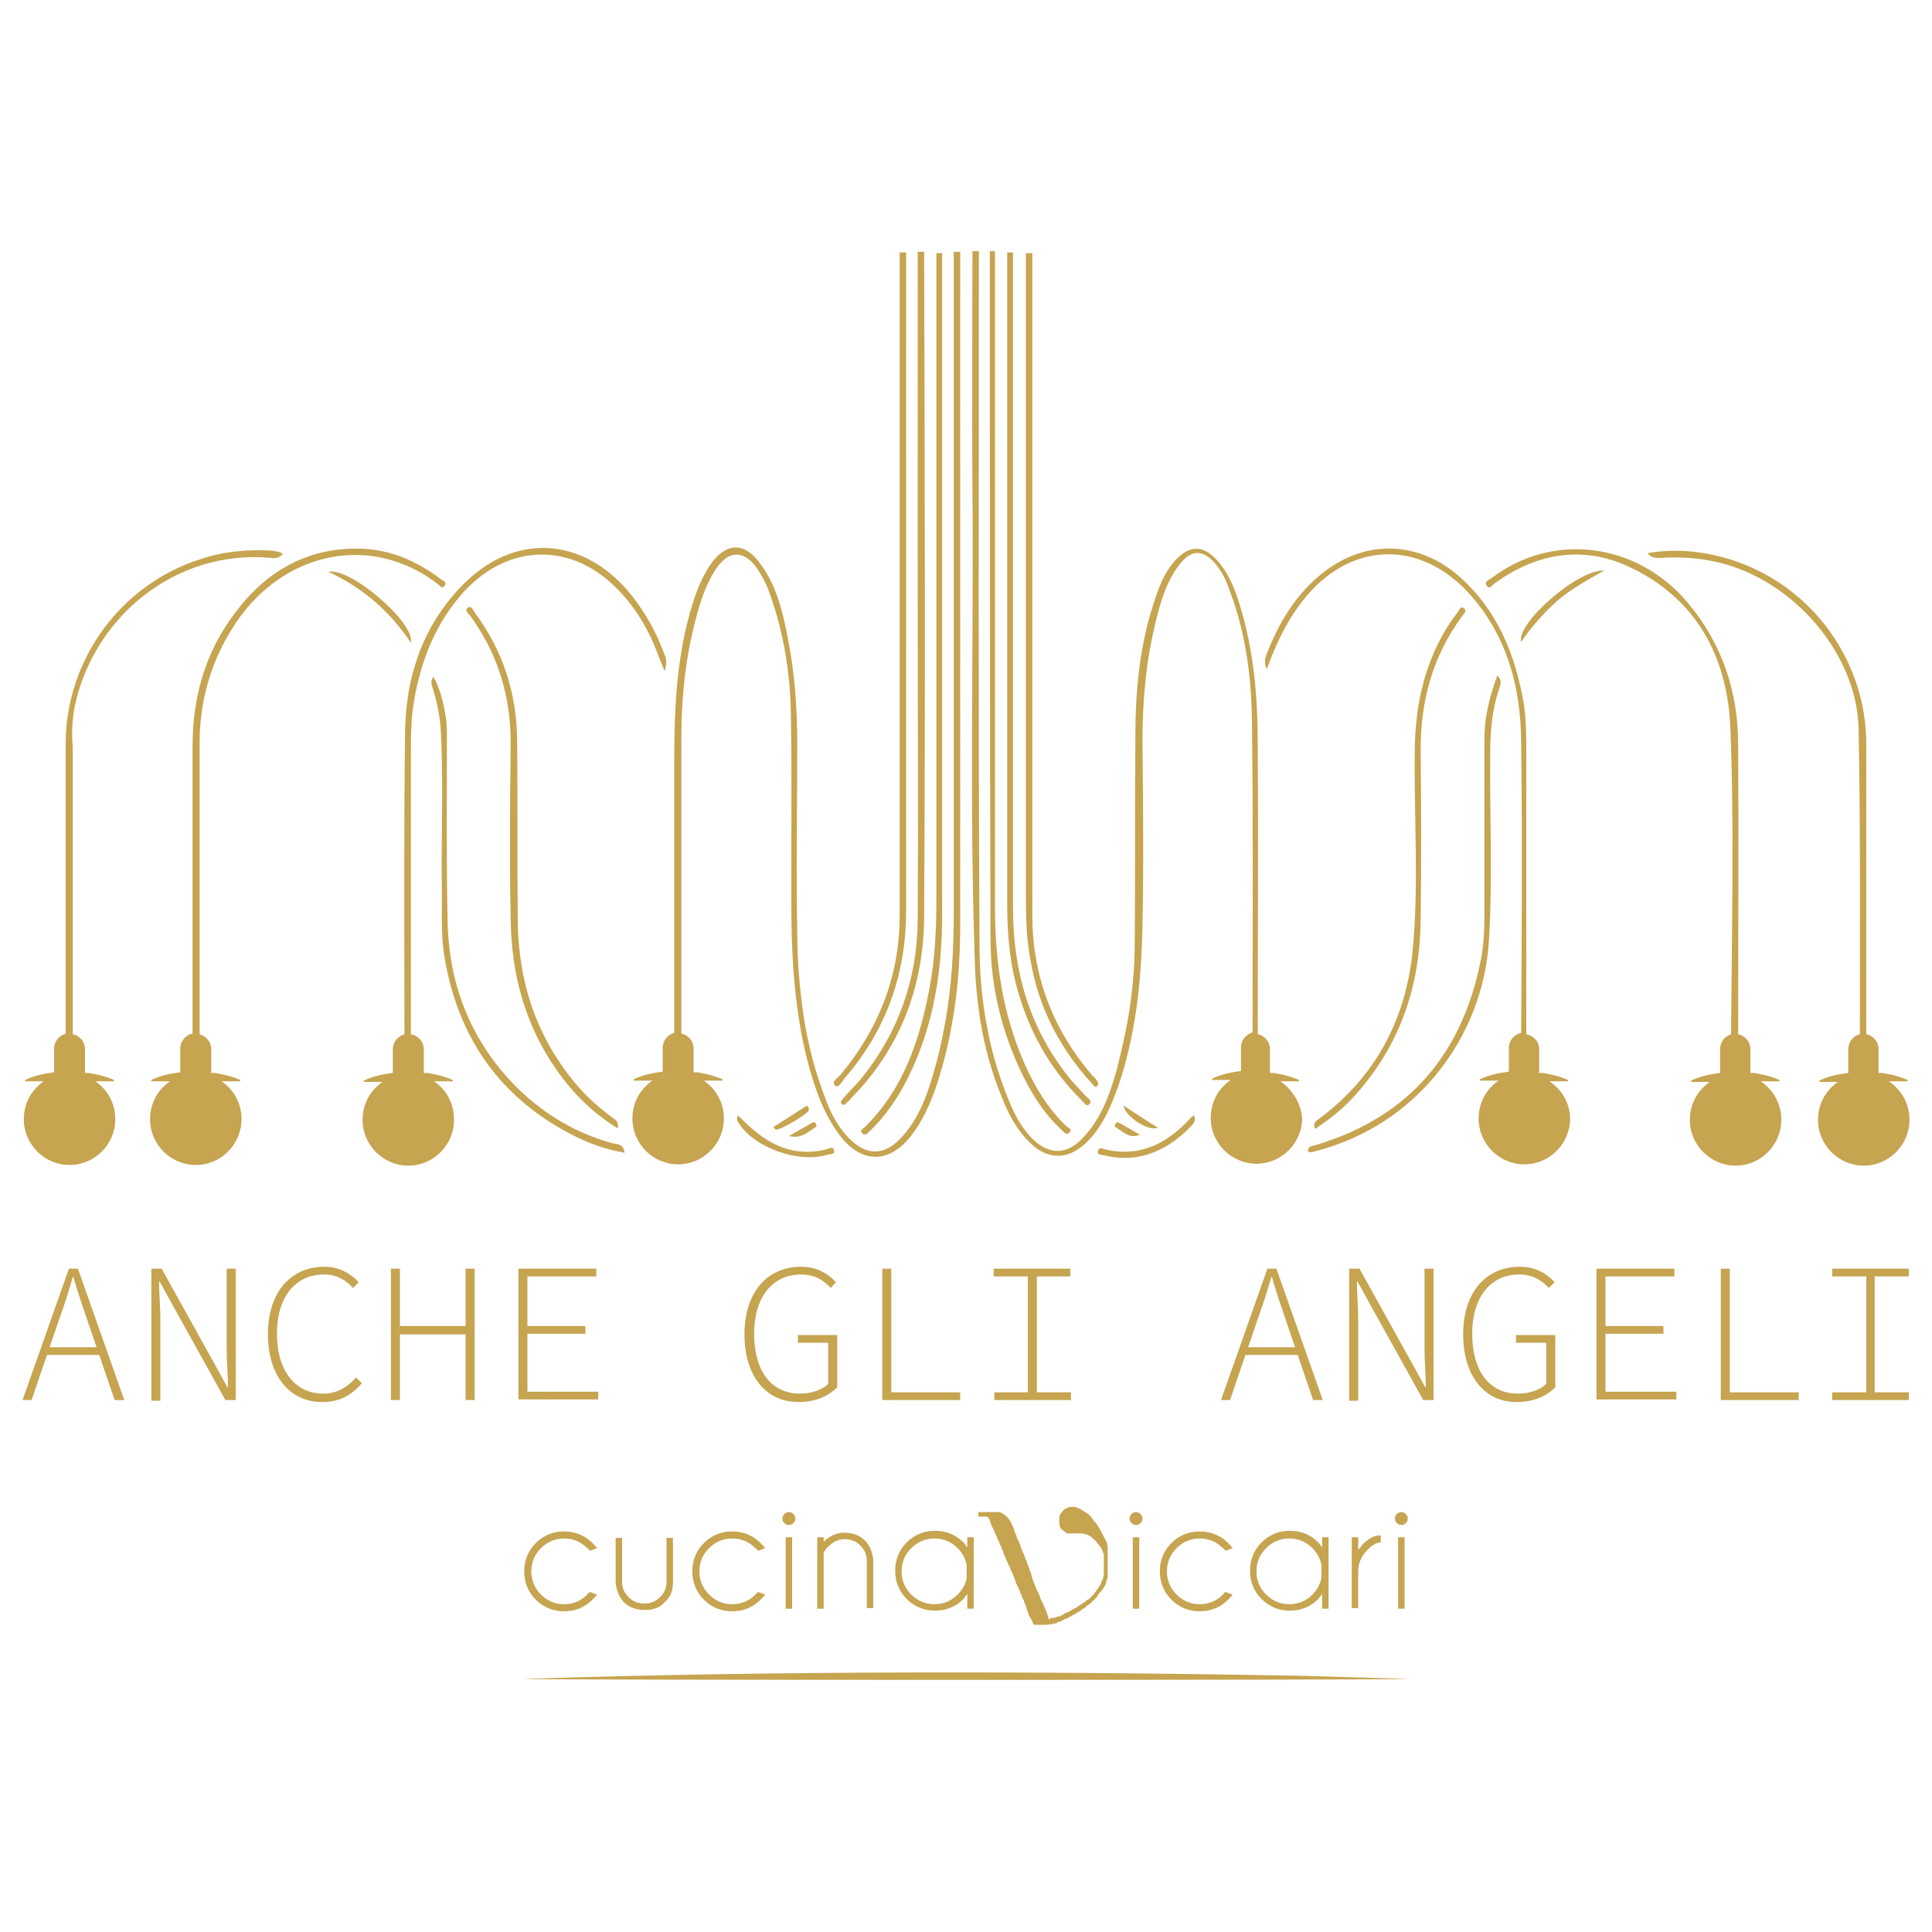 <?xml version="1.0" encoding="UTF-8"?>
<!-- Generator: Adobe Illustrator 24.0.1, SVG Export Plug-In . SVG Version: 6.00 Build 0)  -->
<svg xmlns="http://www.w3.org/2000/svg" xmlns:xlink="http://www.w3.org/1999/xlink" version="1.1" id="Livello_1" x="0px" y="0px" viewBox="0 0 300 300" style="enable-background:new 0 0 300 300;" xml:space="preserve">
<style type="text/css">
	.st0{fill:#C6A450;}
</style>
<g>
	<path class="st0" d="M-166.4,66.9c0,33.2,0,69.2,0,102.5c0,5.7-0.3,11.4-1.3,17c-0.4,2.1-0.8,4.3-1.4,6.4c-1.2,4.4-2.5,8.7-5.9,12   c-2.4,2.4-5,2.4-7.5,0c-1.9-1.8-3.1-4.1-4-6.6c-1.5-3.9-2.5-7.9-3.2-11.9c-0.8-4.5-1.1-9-1.1-13.6c-0.2-9.8-0.1-19.5,0-29.3   c0-5.6-0.4-11.2-1.5-16.7c-0.8-4.1-1.8-8.3-4.5-11.7c-2.3-3-5-2.9-7.3,0.2c-1.4,2-2.3,4.2-3,6.5c-2.4,7.8-2.8,15.8-2.8,23.9   c0,13.5,0,29.1,0,42.6c-1,0.2-1.8,1.2-1.8,2.3v3.6c-1.5,0.2-3.1,0.5-4.5,1.2v0.2c0.8,0,1.8,0,2.9,0c-1.9,1.3-3.1,3.4-3.1,5.9   c0,3.9,3.2,7.1,7.1,7.1c3.9,0,7.1-3.2,7.1-7.1c0-2.4-1.2-4.6-3.1-5.9c1.1,0,2.1,0,2.9,0v-0.2c-1.1-0.6-2.3-0.8-3.4-1   c-0.4-0.1-0.7-0.1-1.1-0.1v-3.7c0-1.1-0.8-2.1-1.9-2.3c0-14.6,0-31.2,0-45.8c0-6.2,0.6-12.4,2.2-18.4c0.7-2.8,1.6-5.6,3.2-8   c2-2.9,4.2-2.9,6.3-0.1c0.9,1.3,1.6,2.7,2.1,4.2c2.1,5.9,3.1,12.1,3.2,18.4c0.2,10.9,0,21.8,0.1,32.7c0.1,5,0.4,10.1,1.2,15   c0.3,2,0.7,3.9,1.2,5.9c1.1,4.2,2.4,8.3,5.1,11.9c3.4,4.5,7.8,4.4,11.2-0.1c1.6-2.1,2.7-4.5,3.6-7c1.2-3.5,2.1-7.1,2.8-10.7   c0.9-5,1.2-10.1,1.2-15.2c0-33.8,0-70.4,0-104.2L-166.4,66.9L-166.4,66.9z"></path>
	<path class="st0" d="M-277.8,124.4c7.4-10.9,20.9-13.9,31.3-5.9c0.3,0.2,0.6,0.8,1,0.3c0.5-0.6-0.2-0.8-0.6-1.1   c-3.7-2.8-7.8-4.6-12.5-4.7c-8.3-0.2-14.7,3.6-19.5,10.1c-4.6,6.1-6.5,13.1-6.5,20.6c0,14.2,0,30.4,0,44.6   c-1.1,0.2-1.9,1.2-1.9,2.3v3.6c-1.5,0.2-3.1,0.5-4.5,1.2v0.2c0.8,0,1.8,0,2.9,0c-1.9,1.3-3.1,3.4-3.1,5.9c0,3.9,3.2,7.1,7.1,7.1   s7.1-3.2,7.1-7.1c0-2.4-1.2-4.6-3.1-5.9c1.1,0,2.1,0,2.9,0v-0.2c-1.1-0.6-2.3-0.8-3.4-1c-0.4-0.1-0.7-0.1-1.1-0.1v-3.7   c0-1.1-0.8-2-1.8-2.3c0-14.6,0-31.3,0-45.9C-283.5,135.9-281.5,129.8-277.8,124.4z"></path>
	<path class="st0" d="M-302.9,137.5c2.9-13.8,15.5-24.3,30.2-23.1c0.7,0.1,1.5,0.2,2.1-0.6c-0.5-0.4-1.2-0.4-1.7-0.4   c-3.8-0.2-7.4,0.1-11,1.3c-12.4,3.9-21,15.7-21,28.7c0,14.3,0,30.7,0,45c-1,0.2-1.8,1.2-1.8,2.3v3.6c-1.5,0.2-3.1,0.5-4.5,1.2v0.2   c0.8,0,1.8,0,2.9,0c-1.9,1.3-3.1,3.4-3.1,5.9c0,3.9,3.2,7.1,7.1,7.1s7.1-3.2,7.1-7.1c0-2.4-1.2-4.6-3.1-5.9c1.1,0,2.1,0,2.9,0v-0.2   c-1.1-0.6-2.3-0.8-3.4-1c-0.4-0.1-0.7-0.1-1.1-0.1v-3.7c0-1.1-0.8-2.1-1.9-2.3c0-14.2,0-30.4,0-44.6   C-303.5,141.6-303.3,139.5-302.9,137.5z"></path>
	<path class="st0" d="M-146.5,198.6c0.3,0.3,0.7,1,1.1,0.6c0.6-0.5-0.1-0.9-0.5-1.3c-0.9-1-1.8-1.9-2.7-2.9   c-6.1-7.7-8.6-16.5-8.6-26.2c0-16.2,0-32.4,0-48.7c0-16.8,0-36.4,0-53.2h-0.9c0,32.8,0,68.4,0,101.2c0,4.1,0.3,8.2,1.3,12.2   C-155,187.3-151.7,193.5-146.5,198.6z"></path>
	<path class="st0" d="M-180.7,195.2c-0.9,1.1-2,2.1-2.9,3.2c-0.3,0.3-0.5,0.6-0.1,0.9c0.3,0.2,0.5-0.1,0.8-0.3   c0.3-0.2,0.5-0.5,0.8-0.8c7.6-7.8,11.1-17.3,11.2-27.9c0.2-33.5,0.1-69.9,0-103.4h-1c0,16.9,0,36.6,0,53.5c0,16.8,0.1,33.6,0,50.4   C-172.1,179.9-175,188.1-180.7,195.2z"></path>
	<path class="st0" d="M-183.5,195.3c6.5-7.5,9.6-16.2,9.6-26.1v-49c0-16.8,0-36.4,0-53.2h-1c0,33.4,0,69.6,0,102.9   c0,9.4-3.2,17.6-9.2,24.8c-0.4,0.5-1.5,1-0.8,1.7C-184.4,196.8-183.9,195.8-183.5,195.3z"></path>
	<path class="st0" d="M-145.1,196c0.2,0.2,0.4,0.8,0.8,0.5c0.4-0.3,0.2-0.8-0.1-1.1c-0.2-0.2-0.3-0.4-0.5-0.5   c-6.3-7.3-9.5-15.8-9.4-25.4c0-16.3,0-32.7,0-49c0-16.9,0-36.6,0-53.4h-1c0,32.5,0,67.8,0,100.3c0,3.2,0.1,6.4,0.7,9.5   C-153.3,184.1-150.1,190.5-145.1,196z"></path>
	<path class="st0" d="M-160.7,173.4c0,8,2,15.7,5.8,22.8c1.4,2.6,3.1,5,5.3,7.1c0.3,0.3,0.7,0.9,1.2,0.4c0.4-0.5-0.2-0.7-0.5-0.9   c-2.9-2.8-4.9-6.1-6.5-9.7c-3.4-7.7-4.6-15.9-4.6-24.3c0-33,0-68.9,0-101.9h-0.8C-160.8,101.5-160.9,138.9-160.7,173.4z"></path>
	<path class="st0" d="M-180.3,202.8c-0.2,0.2-0.9,0.5-0.4,1c0.4,0.4,0.8-0.1,1.1-0.3c1.8-1.7,3.3-3.7,4.6-5.8   c5.1-8.7,6.7-18.2,6.7-28.1c0-33.3,0-69.4,0-102.6h-0.9c0,32.5,0,67.8,0,100.3c0,4.7-0.2,9.4-1.1,14   C-171.7,189.3-174.3,196.8-180.3,202.8z"></path>
	<path class="st0" d="M-235.3,170.5c0.1,8.5,2.2,16.4,7.1,23.4c2.5,3.6,5.6,6.7,9.5,9.1c0.3-1.1-0.5-1.4-1-1.8c-2-1.5-3.8-3.1-5.4-5   c-6.1-7.2-8.9-15.6-9.1-24.9c-0.1-9.6,0.1-19.2-0.1-28.7c-0.1-7.2-2.2-13.8-6.6-19.7c-0.2-0.3-0.5-1.2-1.2-0.7   c-0.5,0.4,0.1,0.8,0.4,1.2c4.3,5.9,6.3,12.5,6.3,19.7C-235.3,152.3-235.4,161.4-235.3,170.5z"></path>
	<path class="st0" d="M-109.5,201.3c-0.5,0.4-1.2,0.6-0.8,1.7c2.6-1.7,4.9-3.6,6.9-6c6.5-7.6,9.4-16.5,9.5-26.4   c0.1-8.7,0.1-17.4,0-26c-0.1-7.8,1.8-15,6.5-21.3c0.2-0.3,0.7-0.7,0.3-1.1c-0.6-0.5-0.8,0.2-1,0.5c-2.2,2.8-3.8,6-4.9,9.4   c-1.2,3.7-1.8,7.5-1.8,11.3c-0.2,10.8,0.7,21.7-0.4,32.5C-96.4,186.3-101,195-109.5,201.3z"></path>
	<path class="st0" d="M-219.6,205.3c-5.4-1.6-10.2-4.3-14.3-8.2c-7.4-7.2-11-16.1-11.2-26.3c-0.2-9.8-0.1-19.5-0.1-29.3   c0-2.9-1-6.8-2.1-8.6c-0.5,0.6-0.3,1.2-0.1,1.8c0.6,1.9,1.1,3.8,1.2,5.8c0.5,8.2,0.1,16.4,0.2,24.6c0.1,3.7-0.2,7.5,0.4,11.2   c2.1,12.7,8.7,22.1,20.2,27.9c2.4,1.2,4.9,2.1,7.8,2.6C-217.8,205.2-218.9,205.5-219.6,205.3z"></path>
	<path class="st0" d="M-83.2,144.7c0-3.4,0.3-6.7,1.4-10c0.2-0.6,0.5-1.2-0.3-2c-1.2,3.2-2,6.4-2,9.8c0,9.2,0,18.4,0,27.7   c0,1.9-0.1,3.9-0.4,5.8c-2.7,15-11,25.2-25.8,29.6c-0.6,0.2-1.2,0.1-1.2,1c0.3,0.2,0.7,0.1,1.1,0c16.2-4.1,26.2-18.1,27.1-32.7   C-82.7,164.1-83.2,154.4-83.2,144.7z"></path>
	<path class="st0" d="M-250.7,127.5c0.7-3.1-9.5-11.8-12.8-10.9C-258.2,119-254,122.6-250.7,127.5z"></path>
	<path class="st0" d="M-78.4,127.4c1.6-2.4,3.5-4.5,5.6-6.4c2.1-1.8,4.6-3.2,7.3-4.7C-69.4,116-79.2,124.5-78.4,127.4z"></path>
	<path class="st0" d="M-186.3,206.2c-4.2,1-7.8-0.2-11-2.9c-0.9-0.8-1.8-1.6-2.6-2.4c-0.3,0.5-0.1,0.9,0.1,1.2   c2.4,3.8,9.3,6.3,13.8,4.9c0.4-0.1,1.2,0,1-0.7C-185.3,205.7-185.9,206.1-186.3,206.2z"></path>
	<path class="st0" d="M-130,201.6c-3.6,3.6-7.6,5.8-12.9,4.6c-0.4-0.1-1-0.5-1.2,0.2c-0.2,0.7,0.6,0.6,1,0.7   c5.5,1.4,10.2-1,13.7-4.8c0.3-0.4,0.5-0.8,0.2-1.4C-129.4,201.2-129.7,201.4-130,201.6z"></path>
	<path class="st0" d="M-189.7,199.8c-1.6,1-3.1,2-4.6,3c0.1,0.1,0.2,0.4,0.3,0.4c0.7,0.1,4.9-2.4,5.1-3c0.1-0.1,0-0.4-0.1-0.5   C-189.3,199.3-189.6,199.7-189.7,199.8z"></path>
	<path class="st0" d="M-134.7,202.8c-1.8-1.1-3.5-2.2-5.3-3.4C-140,201.1-136.2,203.5-134.7,202.8z"></path>
	<path class="st0" d="M-187.8,202.7c0.1,0,0.1-0.3,0-0.5c-0.2-0.3-0.4-0.3-0.7-0.1c-1,0.6-2.1,1.2-3.5,2   C-189.9,204.6-189,203.4-187.8,202.7z"></path>
	<path class="st0" d="M-141.2,202.1c-0.2,0.2-0.3,0.5-0.1,0.6c1.1,0.7,2.1,1.9,3.8,1.2c-1-0.6-2.1-1.2-3.1-1.8   C-140.8,202.1-141,201.9-141.2,202.1z"></path>
	<path class="st0" d="M-247.2,195.7c1.1,0,2.1,0,2.9,0v-0.2c-1.1-0.6-2.3-0.8-3.4-1c-0.4-0.1-0.7-0.1-1.1-0.1v-3.7   c0-1.2-0.9-2.1-2-2.3c0-13.6,0-29.8,0-43.3c0-2.8,0-5.7,0.5-8.5c1.1-6.4,3.4-12.3,7.9-17.1c6.9-7.3,16.5-7.5,23.6-0.4   c2.5,2.6,4.4,5.5,5.8,8.8c0.5,1.3,1,2.5,1.6,4c0.4-1.1,0.3-1.9-0.1-2.8c-1.2-3.2-2.8-6.1-4.9-8.8c-7.5-9.5-18.7-10.1-27-1.2   c-5.8,6.2-8.3,14-8.4,22.3c-0.2,14.7-0.1,32.1-0.1,46.9c-1,0.3-1.8,1.2-1.8,2.3v3.6c-1.5,0.2-3.1,0.5-4.5,1.2v0.2   c0.8,0,1.8,0,2.9,0c-1.9,1.3-3.1,3.4-3.1,5.9c0,3.9,3.2,7.1,7.1,7.1c3.9,0,7.1-3.2,7.1-7.1C-244,199.1-245.3,196.9-247.2,195.7z"></path>
	<path class="st0" d="M-115.7,195.7c1.1,0,2.1,0,2.9,0v-0.2c-1.1-0.6-2.3-0.8-3.4-1c-0.4-0.1-0.7-0.1-1.1-0.1v-3.7   c0-1.1-0.8-2.1-1.9-2.3c0-14.4,0.1-30.8,0-45.1c0-7.3-0.6-14.5-2.8-21.6c-0.8-2.6-1.8-5.1-3.7-7.1c-2-2.1-4-2.1-6-0.1   c-1.7,1.7-2.6,3.8-3.3,5.9c-2.5,7.1-3.2,14.4-3.2,21.9c-0.1,10.7,0.1,21.3-0.1,32c-0.1,4.1-0.4,8.1-1.1,12.1   c-0.4,2.7-1.1,5.3-1.8,8c-1,3.5-2.3,7-4.8,9.8c-2.7,3.2-5.8,3.2-8.6,0.1c-1.4-1.6-2.4-3.4-3.2-5.4c-1.7-4.1-2.9-8.3-3.6-12.5   c-0.7-3.9-1-7.8-1-11.8c-0.2-35-0.1-72.7-0.1-107.7h-1c0,11.4-0.1,25.6,0,36.9c0.2,24.8-0.5,49.6,0.4,74.3c0.1,2.8,0.4,5.5,0.8,8.2   c0.7,4.2,1.8,8.3,3.4,12.3c0.9,2.3,2.1,4.5,3.8,6.3c2.9,3.2,6.4,3.3,9.4,0.2c2-2,3.2-4.5,4.2-7.1c1.5-3.9,2.4-7.8,3.1-11.8   c0.8-4.8,1.1-9.7,1.2-14.6c0.2-9.5,0.1-19.1,0-28.6c0-6,0.5-12,1.9-17.9c0.8-3.4,1.7-6.8,3.9-9.6c1.8-2.3,3.6-2.3,5.5-0.1   c1,1.2,1.7,2.6,2.2,4.1c2.5,6.5,3.4,13.3,3.5,20.2c0.2,15.5,0.1,33,0.1,48.5c-1,0.3-1.8,1.2-1.8,2.3v3.6c-1.5,0.2-3.1,0.5-4.5,1.2   v0.2c0.8,0,1.8,0,2.9,0c-1.9,1.3-3.1,3.4-3.1,5.9c0,3.9,3.2,7.1,7.1,7.1c3.9,0,7.1-3.2,7.1-7.1   C-112.6,199.1-113.8,196.9-115.7,195.7z"></path>
	<path class="st0" d="M-73.9,195.7c1.1,0,2.1,0,2.9,0v-0.2c-1.1-0.6-2.3-0.8-3.4-1c-0.4-0.1-0.7-0.1-1.1-0.1v-3.7   c0-1.2-0.9-2.1-2-2.3c0-13.8,0-29.7,0-43.5c0-2.6,0-5.3-0.4-7.9c-1.3-7.5-4-14.3-9.9-19.6c-6.3-5.6-14.5-5.9-21.1-0.8   c-4.4,3.4-7.1,7.9-9,13c-0.3,0.7-0.2,1.4,0.1,2.1c1.4-3.8,3-7.3,5.5-10.5c7.3-9.5,18.6-9.8,26.4-0.7c5.4,6.4,7.5,14.1,7.6,22.2   c0.2,14.5,0.1,31.1,0,45.6c-1.1,0.2-1.9,1.2-1.9,2.3v3.6c-1.5,0.2-3.1,0.5-4.5,1.2v0.2c0.8,0,1.8,0,2.9,0c-1.9,1.3-3.1,3.4-3.1,5.9   c0,3.9,3.2,7.1,7.1,7.1c3.9,0,7.1-3.2,7.1-7.1C-70.8,199.1-72,196.9-73.9,195.7z"></path>
	<path class="st0" d="M-41.1,195.7c1.1,0,2.1,0,2.9,0v-0.2c-1.1-0.6-2.3-0.8-3.4-1c-0.4-0.1-0.7-0.1-1.1-0.1v-3.7   c0-1.1-0.8-2.1-1.9-2.3c0-14.3,0.1-30.7,0-45c0-8.2-2.5-15.7-7.9-22.1c-7.9-9.3-20.9-10.9-30.3-3.8c-0.4,0.3-1.4,0.6-0.8,1.3   c0.5,0.6,0.9-0.3,1.3-0.5c6.3-4.5,13.2-5.8,20.3-2.7c10.9,4.9,15.8,14.2,16.2,25.5c0.6,15.1,0.2,32.2,0.1,47.3   c-1,0.3-1.8,1.2-1.8,2.3v3.6c-1.5,0.2-3.1,0.5-4.5,1.2v0.2c0.8,0,1.8,0,2.9,0c-1.9,1.3-3.1,3.4-3.1,5.9c0,3.9,3.2,7.1,7.1,7.1   c3.9,0,7.1-3.2,7.1-7.1C-38,199.1-39.2,196.9-41.1,195.7z"></path>
	<path class="st0" d="M-21.2,195.7c1.1,0,2.1,0,2.9,0v-0.2c-1.1-0.6-2.3-0.8-3.4-1c-0.4-0.1-0.7-0.1-1.1-0.1v-3.7   c0-1.1-0.8-2.1-1.9-2.3v-45c0-13.6-9.2-25.6-22.4-29.1c-3.8-1-7.5-1.3-11.6-0.6c0.9,1,1.8,0.7,2.6,0.7c2.3-0.1,4.6,0,6.8,0.4   c12.2,2,23.1,13.8,23.4,26.1c0.3,15.1,0.2,32.4,0.2,47.5c-1,0.2-1.8,1.2-1.8,2.3v3.6c-1.5,0.2-3.1,0.5-4.5,1.2v0.2   c0.8,0,1.8,0,2.9,0c-1.9,1.3-3.1,3.4-3.1,5.9c0,3.9,3.2,7.1,7.1,7.1c3.9,0,7.1-3.2,7.1-7.1C-18,199.1-19.3,196.9-21.2,195.7z"></path>
</g>
<g>
	<g>
		<path class="st0" d="M148.1,39.2c0,33.2,0,69.2,0,102.4c0,5.7-0.3,11.4-1.3,17c-0.4,2.1-0.8,4.3-1.4,6.4c-1.2,4.4-2.5,8.7-5.8,12    c-2.4,2.4-5,2.4-7.5,0c-1.9-1.8-3.1-4.1-4-6.6c-1.5-3.9-2.5-7.8-3.2-11.9c-0.7-4.5-1.1-9-1.1-13.6c-0.2-9.8,0-19.5,0-29.3    c0-5.6-0.4-11.2-1.5-16.7c-0.8-4.1-1.8-8.3-4.5-11.7c-2.3-3-5-2.9-7.3,0.2c-1.4,2-2.3,4.2-3,6.5c-2.4,7.8-2.8,15.8-2.8,23.9    c0,13.5,0,29.1,0,42.6c-1,0.2-1.8,1.2-1.8,2.3v3.7c-1.5,0.2-3.1,0.5-4.5,1.2c0,0,0,0.2,0,0.2c0.8,0,1.8,0,2.9,0    c-1.9,1.3-3.1,3.4-3.1,5.9c0,3.9,3.2,7.1,7.1,7.1c3.9,0,7.1-3.2,7.1-7.1c0-2.5-1.2-4.6-3.1-5.9c1.1,0,2.1,0,2.9,0v-0.2    c-1.1-0.5-2.3-0.8-3.4-1c-0.4-0.1-0.7-0.1-1.1-0.1v-3.7c0-1.1-0.8-2.1-1.9-2.3c0-14.6,0-31.2,0-45.8c0-6.2,0.6-12.4,2.2-18.4    c0.7-2.8,1.6-5.6,3.2-8c2-2.9,4.3-2.9,6.3-0.1c0.9,1.3,1.6,2.7,2.1,4.2c2.1,5.9,3.1,12.1,3.2,18.4c0.2,10.9,0,21.8,0.1,32.7    c0.1,5,0.4,10.1,1.2,15c0.3,2,0.7,3.9,1.2,5.9c1.1,4.2,2.4,8.3,5.1,11.9c3.4,4.5,7.8,4.4,11.2-0.1c1.6-2.1,2.7-4.5,3.6-7    c1.2-3.5,2.1-7.1,2.7-10.7c0.9-5,1.2-10.1,1.2-15.2c0-33.8,0-70.4,0-104.2H148.1z"></path>
		<path class="st0" d="M36.7,96.6c7.4-10.9,20.9-13.9,31.3-5.9c0.3,0.2,0.6,0.8,1,0.3c0.5-0.6-0.2-0.8-0.6-1.1    c-3.7-2.8-7.8-4.6-12.5-4.7c-8.3-0.2-14.7,3.6-19.5,10.1c-4.6,6.1-6.5,13.1-6.5,20.6c0,14.2,0,30.4,0,44.6    c-1.1,0.2-1.9,1.2-1.9,2.3v3.7c-1.5,0.2-3.1,0.5-4.5,1.2c0,0,0,0.2,0,0.2c0.8,0,1.8,0,2.9,0c-1.9,1.3-3.1,3.4-3.1,5.9    c0,3.9,3.2,7.1,7.1,7.1s7.1-3.2,7.1-7.1c0-2.5-1.2-4.6-3.1-5.9c1.1,0,2.1,0,2.9,0v-0.2c-1.1-0.5-2.3-0.8-3.4-1    c-0.4-0.1-0.7-0.1-1.1-0.1v-3.7c0-1.1-0.8-2-1.8-2.3c0-14.6,0-31.3,0-45.8C31.1,108.2,33,102.1,36.7,96.6z"></path>
		<path class="st0" d="M11.6,109.7c2.9-13.8,15.5-24.3,30.2-23.1c0.7,0.1,1.5,0.2,2.1-0.6c-0.5-0.4-1.2-0.4-1.7-0.5    c-3.8-0.2-7.4,0.1-11,1.3c-12.4,3.9-21,15.6-21,28.7c0,14.3,0,30.7,0,45c-1,0.3-1.8,1.2-1.8,2.3v3.7c-1.5,0.2-3.1,0.5-4.5,1.2    c0,0,0,0.2,0,0.2c0.8,0,1.8,0,2.9,0c-1.9,1.3-3.1,3.4-3.1,5.9c0,3.9,3.2,7.1,7.1,7.1s7.1-3.2,7.1-7.1c0-2.5-1.2-4.6-3.1-5.9    c1.1,0,2.1,0,2.9,0v-0.2c-1.1-0.5-2.3-0.8-3.4-1c-0.4-0.1-0.7-0.1-1.1-0.1v-3.7c0-1.1-0.8-2.1-1.9-2.3c0-14.2,0-30.4,0-44.6    C11.1,113.9,11.2,111.8,11.6,109.7z"></path>
		<path class="st0" d="M168,170.9c0.3,0.3,0.7,1,1.1,0.6c0.6-0.5-0.1-0.9-0.5-1.3c-0.9-1-1.8-1.9-2.7-3c-6.1-7.7-8.6-16.5-8.6-26.2    c0-16.2,0-32.4,0-48.6c0-16.8,0-36.4,0-53.2h-0.9c0,32.8,0,68.4,0,101.2c0,4.1,0.3,8.2,1.3,12.2    C159.5,159.6,162.8,165.8,168,170.9z"></path>
		<path class="st0" d="M133.8,167.4c-0.9,1.1-2,2.1-2.9,3.2c-0.3,0.3-0.5,0.6-0.1,0.9c0.3,0.2,0.5-0.1,0.7-0.3    c0.3-0.2,0.5-0.5,0.8-0.8c7.6-7.8,11.1-17.3,11.2-27.9c0.2-33.5,0.1-69.9,0-103.4h-1c0,16.9,0,36.6,0,53.5c0,16.8,0.1,33.6,0,50.4    C142.4,152.1,139.5,160.3,133.8,167.4z"></path>
		<path class="st0" d="M131.1,167.5c6.5-7.5,9.6-16.2,9.6-26.1v-49c0-16.8,0-36.4,0-53.2h-1c0,33.4,0,69.6,0,102.9    c0,9.4-3.2,17.6-9.2,24.8c-0.4,0.5-1.5,1-0.8,1.7C130.2,169,130.7,168,131.1,167.5z"></path>
		<path class="st0" d="M169.5,168.2c0.2,0.2,0.5,0.7,0.8,0.5c0.4-0.3,0.2-0.7-0.1-1.1c-0.2-0.2-0.3-0.4-0.5-0.5    c-6.3-7.3-9.5-15.8-9.4-25.4c0-16.3,0-32.7,0-49c0-16.9,0-36.6,0-53.4h-1c0,32.5,0,67.8,0,100.2c0,3.2,0.1,6.4,0.7,9.5    C161.2,156.3,164.5,162.7,169.5,168.2z"></path>
		<path class="st0" d="M153.8,145.7c0,8,2,15.7,5.8,22.8c1.4,2.6,3.1,5,5.3,7c0.3,0.3,0.7,0.9,1.2,0.3c0.4-0.5-0.2-0.7-0.5-0.9    c-2.9-2.8-4.9-6.1-6.5-9.7c-3.4-7.7-4.6-15.9-4.6-24.3c0-33,0-68.9,0-101.9h-0.8C153.7,73.7,153.7,111.1,153.8,145.7z"></path>
		<path class="st0" d="M134.3,175c-0.3,0.3-0.9,0.5-0.4,1c0.4,0.4,0.8,0,1.1-0.3c1.8-1.7,3.3-3.7,4.6-5.8c5.1-8.7,6.7-18.2,6.7-28    c0-33.3,0-69.3,0-102.6h-0.9c0,32.5,0,67.8,0,100.3c0,4.7-0.2,9.4-1.1,14C142.8,161.5,140.3,169.1,134.3,175z"></path>
		<path class="st0" d="M79.3,142.7c0.1,8.5,2.2,16.4,7.1,23.4c2.5,3.6,5.6,6.7,9.5,9.1c0.3-1.1-0.5-1.4-1-1.8c-2-1.5-3.8-3.1-5.4-5    c-6.1-7.2-8.9-15.6-9.1-24.9c-0.1-9.6,0-19.2-0.1-28.7c-0.1-7.2-2.2-13.8-6.6-19.7c-0.2-0.3-0.5-1.2-1.1-0.7    c-0.5,0.4,0.1,0.8,0.4,1.2c4.3,5.9,6.3,12.5,6.3,19.7C79.2,124.5,79.1,133.6,79.3,142.7z"></path>
		<path class="st0" d="M205,173.6c-0.5,0.4-1.2,0.6-0.8,1.7c2.6-1.7,4.9-3.6,6.9-6c6.5-7.6,9.4-16.5,9.5-26.4c0.1-8.7,0.1-17.3,0-26    c-0.1-7.8,1.8-15,6.5-21.3c0.2-0.3,0.7-0.7,0.3-1.1c-0.6-0.5-0.8,0.2-1,0.5c-2.2,2.8-3.8,6-4.9,9.4c-1.2,3.7-1.7,7.5-1.8,11.3    c-0.2,10.8,0.7,21.7-0.4,32.5C218.1,158.6,213.5,167.2,205,173.6z"></path>
		<path class="st0" d="M95,177.5c-5.4-1.5-10.2-4.3-14.3-8.2c-7.4-7.2-11-16.1-11.2-26.3c-0.2-9.8-0.1-19.5-0.1-29.3    c0-2.9-1-6.8-2.1-8.6c-0.5,0.6-0.3,1.2-0.1,1.8c0.6,1.9,1,3.8,1.2,5.8c0.5,8.2,0.1,16.4,0.2,24.6c0.1,3.7-0.2,7.5,0.4,11.2    c2.1,12.7,8.7,22.1,20.2,27.9c2.4,1.2,4.9,2.1,7.8,2.6C96.8,177.5,95.7,177.7,95,177.5z"></path>
		<path class="st0" d="M231.4,116.9c0-3.4,0.3-6.7,1.4-10c0.2-0.6,0.5-1.2-0.3-2c-1.2,3.3-2,6.4-2,9.8c0,9.2,0,18.4,0,27.7    c0,1.9-0.1,3.9-0.4,5.8c-2.7,15-11,25.2-25.8,29.6c-0.6,0.2-1.2,0.1-1.2,1c0.3,0.2,0.7,0.1,1,0c16.2-4.1,26.2-18.1,27.1-32.7    C231.8,136.3,231.3,126.6,231.4,116.9z"></path>
		<path class="st0" d="M63.8,99.8c0.7-3.1-9.5-11.8-12.8-11C56.4,91.3,60.5,94.9,63.8,99.8z"></path>
		<path class="st0" d="M236.2,99.7c1.6-2.4,3.5-4.5,5.6-6.4c2.1-1.8,4.6-3.2,7.3-4.7C245.1,88.3,235.4,96.8,236.2,99.7z"></path>
		<path class="st0" d="M128.2,178.5c-4.2,1-7.8-0.2-11-2.9c-0.9-0.7-1.8-1.6-2.6-2.4c-0.3,0.5-0.1,0.9,0.1,1.2    c2.4,3.8,9.3,6.3,13.8,4.9c0.4-0.1,1.2,0,1-0.7C129.3,177.9,128.7,178.4,128.2,178.5z"></path>
		<path class="st0" d="M184.6,173.9c-3.5,3.7-7.6,5.8-12.9,4.6c-0.4-0.1-1-0.5-1.2,0.2c-0.2,0.7,0.6,0.6,1,0.7    c5.5,1.4,10.2-1,13.7-4.8c0.3-0.4,0.5-0.8,0.2-1.4C185.1,173.4,184.8,173.6,184.6,173.9z"></path>
		<path class="st0" d="M124.8,172c-1.6,1-3.1,2-4.7,3c0.1,0.1,0.2,0.4,0.4,0.4c0.7,0.1,4.9-2.4,5.1-3c0-0.1,0-0.4-0.1-0.5    C125.3,171.5,125,171.9,124.8,172z"></path>
		<path class="st0" d="M179.8,175.1c-1.8-1.1-3.5-2.2-5.3-3.4C174.6,173.3,178.4,175.8,179.8,175.1z"></path>
		<path class="st0" d="M126.7,175c0.1,0,0.1-0.3,0-0.5c-0.2-0.3-0.4-0.3-0.7-0.1c-1,0.6-2.1,1.2-3.5,2    C124.6,176.9,125.6,175.6,126.7,175z"></path>
		<path class="st0" d="M173.3,174.4c-0.2,0.2-0.3,0.5-0.1,0.6c1.2,0.7,2.1,1.9,3.8,1.2c-1-0.6-2.1-1.2-3.1-1.8    C173.7,174.3,173.5,174.2,173.3,174.4z"></path>
		<path class="st0" d="M67.4,167.9c1.1,0,2.1,0,2.9,0v-0.2c-1.1-0.5-2.3-0.8-3.4-1c-0.4-0.1-0.7-0.1-1.1-0.1v-3.7    c0-1.2-0.9-2.1-2-2.3c0-13.6,0-29.8,0-43.3c0-2.8,0-5.7,0.5-8.5c1.1-6.4,3.4-12.2,7.9-17.1c6.9-7.3,16.5-7.5,23.6-0.3    c2.5,2.5,4.4,5.5,5.8,8.8c0.5,1.3,1,2.5,1.6,4c0.4-1.1,0.3-1.9-0.1-2.8c-1.2-3.2-2.8-6.1-4.9-8.8c-7.5-9.5-18.7-10.1-26.9-1.2    c-5.8,6.2-8.3,13.9-8.4,22.3c-0.2,14.7-0.1,32.1-0.1,46.9c-1,0.3-1.8,1.2-1.8,2.3v3.7c-1.5,0.2-3.1,0.5-4.5,1.2c0,0,0,0.2,0,0.2    c0.8,0,1.8,0,2.9,0c-1.9,1.3-3.1,3.4-3.1,5.9c0,3.9,3.2,7.1,7.1,7.1c3.9,0,7.1-3.2,7.1-7.1C70.5,171.3,69.3,169.2,67.4,167.9z"></path>
		<path class="st0" d="M198.8,167.9c1.1,0,2.1,0,2.9,0v-0.2c-1.1-0.5-2.3-0.8-3.4-1c-0.4-0.1-0.7-0.1-1.1-0.1v-3.7    c0-1.1-0.8-2.1-1.9-2.3c0-14.3,0.1-30.8,0-45.1c0-7.3-0.6-14.5-2.8-21.6c-0.8-2.6-1.8-5.1-3.7-7.1c-2-2.1-4-2.1-6-0.1    c-1.7,1.7-2.6,3.8-3.3,5.9c-2.5,7.1-3.2,14.4-3.2,21.8c-0.1,10.7,0,21.3-0.1,32c0,4.1-0.4,8.1-1.1,12.1c-0.5,2.7-1.1,5.3-1.8,8    c-1,3.5-2.3,7-4.8,9.8c-2.7,3.2-5.8,3.2-8.6,0.1c-1.4-1.6-2.4-3.4-3.2-5.4c-1.7-4.1-2.9-8.3-3.6-12.5c-0.7-3.9-1-7.8-1-11.8    c-0.2-35-0.1-72.7-0.1-107.7h-1c0,11.4-0.1,25.6,0,36.9c0.2,24.8-0.5,49.5,0.4,74.3c0.1,2.8,0.4,5.5,0.8,8.2    c0.7,4.2,1.8,8.3,3.5,12.3c0.9,2.3,2.1,4.5,3.8,6.3c2.9,3.2,6.4,3.3,9.4,0.2c2-2,3.2-4.5,4.2-7.1c1.5-3.8,2.4-7.8,3.1-11.8    c0.8-4.8,1.1-9.7,1.2-14.6c0.2-9.5,0.1-19,0-28.6c0-6,0.5-12,1.9-17.9c0.8-3.4,1.7-6.8,3.9-9.6c1.8-2.3,3.6-2.3,5.5-0.1    c1,1.2,1.7,2.6,2.2,4.1c2.5,6.5,3.4,13.3,3.5,20.2c0.2,15.5,0.1,33,0.1,48.5c-1,0.3-1.8,1.2-1.8,2.3v3.7c-1.5,0.2-3.1,0.5-4.5,1.2    c0,0,0,0.2,0,0.2c0.8,0,1.8,0,2.9,0c-1.9,1.3-3.1,3.4-3.1,5.9c0,3.9,3.2,7.1,7.1,7.1s7.1-3.2,7.1-7.1    C202,171.3,200.7,169.2,198.8,167.9z"></path>
		<path class="st0" d="M240.6,167.9c1.1,0,2.1,0,2.9,0v-0.2c-1.1-0.5-2.3-0.8-3.4-1c-0.4-0.1-0.7-0.1-1.1-0.1v-3.7    c0-1.2-0.9-2.1-2-2.3c0-13.8,0-29.7,0-43.5c0-2.6,0-5.3-0.4-7.9c-1.3-7.5-4-14.3-9.9-19.6c-6.3-5.6-14.5-5.9-21.1-0.8    c-4.4,3.4-7.1,8-9,13c-0.3,0.7-0.2,1.4,0.1,2.1c1.4-3.8,3-7.3,5.5-10.5c7.3-9.5,18.6-9.8,26.4-0.7c5.5,6.4,7.5,14.1,7.6,22.2    c0.2,14.5,0.1,31.1,0,45.5c-1.1,0.2-1.9,1.2-1.9,2.3v3.7c-1.5,0.2-3.1,0.5-4.5,1.2c0,0,0,0.2,0,0.2c0.8,0,1.8,0,2.9,0    c-1.9,1.3-3.1,3.4-3.1,5.9c0,3.9,3.2,7.1,7.1,7.1s7.1-3.2,7.1-7.1C243.8,171.3,242.5,169.2,240.6,167.9z"></path>
		<path class="st0" d="M273.4,167.9c1.1,0,2.1,0,2.9,0v-0.2c-1.1-0.5-2.3-0.8-3.4-1c-0.4-0.1-0.7-0.1-1.1-0.1v-3.7    c0-1.1-0.8-2.1-1.9-2.3c0-14.3,0.1-30.7,0-45c0-8.2-2.5-15.7-7.9-22.1c-7.9-9.3-20.9-10.9-30.3-3.8c-0.4,0.3-1.4,0.6-0.8,1.3    c0.5,0.6,0.9-0.3,1.3-0.5c6.3-4.5,13.2-5.8,20.3-2.7c10.9,4.9,15.8,14.2,16.2,25.5c0.6,15,0.2,32.2,0.1,47.3    c-1,0.3-1.7,1.2-1.7,2.3v3.7c-1.5,0.2-3.1,0.5-4.5,1.2c0,0,0,0.2,0,0.2c0.8,0,1.8,0,2.9,0c-1.9,1.3-3.1,3.4-3.1,5.9    c0,3.9,3.2,7.1,7.1,7.1c3.9,0,7.1-3.2,7.1-7.1C276.6,171.3,275.3,169.2,273.4,167.9z"></path>
		<path class="st0" d="M293.3,167.9c1.1,0,2.1,0,2.9,0v-0.2c-1.1-0.5-2.3-0.8-3.4-1c-0.4-0.1-0.7-0.1-1.1-0.1v-3.7    c0-1.1-0.8-2.1-1.9-2.3v-45c0-13.6-9.2-25.6-22.4-29.1c-3.8-1-7.6-1.3-11.6-0.6c0.9,1,1.8,0.7,2.6,0.7c2.3-0.1,4.6,0,6.8,0.4    c12.2,2,23.1,13.8,23.4,26.1c0.3,15.1,0.2,32.4,0.2,47.5c-1,0.2-1.8,1.2-1.8,2.3v3.7c-1.5,0.2-3.1,0.5-4.5,1.2c0,0,0,0.2,0,0.2    c0.8,0,1.8,0,2.9,0c-1.9,1.3-3.1,3.4-3.1,5.9c0,3.9,3.2,7.1,7.1,7.1s7.1-3.2,7.1-7.1C296.5,171.3,295.2,169.2,293.3,167.9z"></path>
	</g>
	<g>
		<path class="st0" d="M10.7,197h1.4l7.2,20.4h-1.5l-4.1-12c-0.8-2.4-1.6-4.6-2.3-7.1h-0.1c-0.7,2.5-1.4,4.6-2.3,7.1l-4.1,12H3.5    L10.7,197z M6.8,209.2H16v1.2H6.8V209.2z"></path>
		<path class="st0" d="M23.6,197h1.5l8,14.4l2.2,4h0.1c0-2-0.2-3.9-0.2-5.9V197h1.4v20.4H35L27,203l-2.2-4h-0.1c0,2,0.2,3.8,0.2,5.8    v12.7h-1.4V197z"></path>
		<path class="st0" d="M41.6,207.2c0-6.5,3.5-10.5,8.8-10.5c2.4,0,4.2,1.2,5.3,2.4l-0.9,0.9c-1.1-1.3-2.6-2.1-4.5-2.1    c-4.5,0-7.3,3.6-7.3,9.2c0,5.7,2.8,9.3,7.2,9.3c2.1,0,3.6-0.9,5.1-2.5l0.9,0.9c-1.6,1.8-3.4,2.9-6.1,2.9    C45.1,217.8,41.6,213.7,41.6,207.2z"></path>
		<path class="st0" d="M60.7,197h1.4v8.9h10.2V197h1.4v20.4h-1.4v-10.2H62.1v10.2h-1.4V197z"></path>
		<path class="st0" d="M80.5,197h12.1v1.2H81.9v7.7h9v1.2h-9v9h11v1.2H80.5V197z"></path>
		<path class="st0" d="M115.6,207.2c0-6.5,3.5-10.5,8.8-10.5c2.7,0,4.4,1.3,5.4,2.4L129,200c-1-1.1-2.4-2.1-4.6-2.1    c-4.5,0-7.3,3.6-7.3,9.2c0,5.7,2.6,9.3,7.1,9.3c1.8,0,3.5-0.6,4.4-1.5v-6.4h-4.7v-1.2h6.1v8.1c-1.2,1.3-3.3,2.3-5.9,2.3    C119,217.8,115.6,213.7,115.6,207.2z"></path>
		<path class="st0" d="M137,197h1.4v19.2h10.7v1.2H137V197z"></path>
		<path class="st0" d="M154.3,216.2h5.3v-18h-5.3V197h11.9v1.2H161v18h5.3v1.2h-11.9V216.2z"></path>
		<path class="st0" d="M196.8,197h1.4l7.2,20.4h-1.5l-4.1-12c-0.8-2.4-1.6-4.6-2.3-7.1h-0.1c-0.7,2.5-1.4,4.6-2.3,7.1l-4.1,12h-1.4    L196.8,197z M192.9,209.2h9.2v1.2h-9.2V209.2z"></path>
		<path class="st0" d="M209.6,197h1.5l8,14.4l2.2,4h0.1c0-2-0.2-3.9-0.2-5.9V197h1.4v20.4H221l-8-14.4l-2.2-4h-0.1    c0,2,0.2,3.8,0.2,5.8v12.7h-1.4V197z"></path>
		<path class="st0" d="M227.2,207.2c0-6.5,3.5-10.5,8.8-10.5c2.7,0,4.4,1.3,5.4,2.4l-0.9,0.9c-1-1.1-2.4-2.1-4.6-2.1    c-4.5,0-7.3,3.6-7.3,9.2c0,5.7,2.6,9.3,7.1,9.3c1.8,0,3.5-0.6,4.4-1.5v-6.4h-4.7v-1.2h6.1v8.1c-1.2,1.3-3.3,2.3-5.9,2.3    C230.6,217.8,227.2,213.7,227.2,207.2z"></path>
		<path class="st0" d="M247.9,197H260v1.2h-10.7v7.7h9v1.2h-9v9h11v1.2h-12.4V197z"></path>
		<path class="st0" d="M267.2,197h1.4v19.2h10.7v1.2h-12.1V197z"></path>
		<path class="st0" d="M284.5,216.2h5.3v-18h-5.3V197h11.9v1.2h-5.3v18h5.3v1.2h-11.9V216.2z"></path>
	</g>
	<g>
		<g>
			<path class="st0" d="M163.4,251.3c0.1,0,0.2,0,0.2-0.1c0,0,0.1,0,0.2,0c0,0,0.1,0,0.1-0.1c0,0,0.1,0,0.1,0c0.1,0,0.2-0.1,0.3-0.1     c0,0,0.1,0,0.1,0c0,0,0.1,0,0.1,0c0.1,0,0.2-0.1,0.2-0.1c0.1,0,0.1-0.1,0.2-0.1c0.1,0,0.1-0.1,0.2-0.1c0,0,0.1,0,0.1-0.1     c0.1,0,0.1-0.1,0.2-0.1c0.1,0,0.2-0.1,0.3-0.1c0.1-0.1,0.3-0.1,0.4-0.2c0.1-0.1,0.2-0.1,0.3-0.2c0.1,0,0.1-0.1,0.2-0.1     c0.1-0.1,0.2-0.1,0.4-0.2c0.1-0.1,0.2-0.1,0.3-0.2c0.1-0.1,0.2-0.1,0.3-0.2c0.1-0.1,0.2-0.1,0.3-0.2c0.1,0,0.1-0.1,0.2-0.1     c0,0,0.1-0.1,0.1-0.1c0.1,0,0.1-0.1,0.2-0.1c0.1-0.1,0.2-0.1,0.2-0.2c0,0,0,0,0,0c0.1-0.1,0.2-0.2,0.3-0.2c0.1,0,0.1-0.1,0.2-0.1     c0.1-0.1,0.1-0.1,0.2-0.2c0.2-0.2,0.4-0.4,0.6-0.6c0,0,0.1-0.1,0.1-0.2c0,0,0,0,0,0c0.1-0.1,0.2-0.2,0.2-0.3     c0.1-0.1,0.1-0.1,0.2-0.2c0-0.1,0.1-0.1,0.1-0.2c0,0,0.1-0.1,0.1-0.1c0.1-0.2,0.2-0.4,0.3-0.5c0.1-0.1,0.1-0.2,0.1-0.3     c0-0.1,0.1-0.2,0.1-0.2c0-0.1,0.1-0.2,0.1-0.2c0-0.1,0.1-0.1,0.1-0.2c0-0.1,0-0.1,0-0.2c0-0.1,0-0.1,0.1-0.2c0,0,0,0,0,0     c0,0,0-0.1,0-0.1c0,0,0,0,0-0.1c0,0,0,0,0-0.1c0,0,0-0.1,0-0.1c0-0.1,0-0.2,0-0.2c0-0.1,0-0.1,0-0.2c0,0,0-0.1,0-0.1     c0,0,0-0.1,0-0.1c0-0.1,0-0.1,0-0.2c0,0,0-0.1,0-0.1c0-0.1,0-0.3,0-0.4c0,0,0,0,0,0c0-0.1,0-0.1,0-0.2c0,0,0-0.1,0-0.1     c0,0,0-0.1,0-0.1c0,0,0-0.1,0-0.1c0,0,0-0.1,0-0.1c0,0,0-0.1,0-0.1c0,0,0,0,0,0c0-0.1,0-0.1,0-0.2c0,0,0-0.1,0-0.1c0,0,0,0,0-0.1     c0,0,0,0,0-0.1c0,0,0,0,0,0c0-0.1,0-0.1,0-0.2c0,0,0,0,0-0.1c0,0,0,0,0,0c0-0.1,0-0.1,0-0.2c0,0,0-0.1-0.1-0.1c0,0,0-0.1,0-0.1     c0-0.1-0.1-0.2-0.1-0.3c0-0.1-0.1-0.1-0.1-0.2c0-0.1-0.1-0.1-0.1-0.2c-0.1-0.1-0.1-0.2-0.2-0.3c0,0,0-0.1-0.1-0.1     c-0.1-0.1-0.1-0.2-0.2-0.2c0-0.1-0.1-0.1-0.1-0.2c-0.1-0.1-0.1-0.2-0.2-0.2c-0.1-0.2-0.2-0.3-0.4-0.4c0,0,0,0-0.1-0.1     c-0.1-0.1-0.1-0.1-0.2-0.2c-0.1-0.1-0.2-0.1-0.3-0.2c-0.1-0.1-0.2-0.1-0.4-0.2c-0.1,0-0.2-0.1-0.3-0.1c-0.1,0-0.1,0-0.2,0     c-0.1,0-0.1,0-0.2-0.1c0,0,0,0,0,0c0,0-0.1,0-0.1,0c0,0,0,0,0,0c0,0-0.1,0-0.1,0c-0.1,0-0.2,0-0.3,0c0,0-0.1,0-0.1,0     c0,0-0.1,0-0.1,0c-0.1,0-0.1,0-0.2,0c0,0,0,0-0.1,0c-0.1,0-0.1,0-0.2,0c-0.1,0-0.1,0-0.2,0c0,0-0.1,0-0.1,0c-0.2,0-0.3,0-0.5,0     c0,0-0.1,0-0.1,0c0,0,0,0,0,0c-0.1,0-0.1,0-0.2,0c0,0-0.1,0-0.1,0c-0.1,0-0.1,0-0.1-0.1c-0.1,0-0.1,0-0.2-0.1c0,0-0.1,0-0.1-0.1     c-0.1-0.1-0.2-0.1-0.3-0.2c-0.1-0.1-0.2-0.1-0.2-0.2c0,0,0,0,0,0c-0.1-0.1-0.2-0.2-0.2-0.4c0-0.1-0.1-0.1-0.1-0.2     c0-0.1,0-0.1,0-0.2c0,0,0,0,0,0c0-0.1,0-0.1,0-0.2c0,0,0,0,0,0c-0.1-0.2,0-0.3,0-0.5c0,0,0,0,0-0.1c0,0,0-0.1,0-0.1     c0,0,0-0.1,0-0.1c0,0,0,0,0,0c0-0.1,0.1-0.3,0.1-0.4c0-0.1,0.1-0.2,0.2-0.3c0.1-0.2,0.3-0.3,0.4-0.5c0.1,0,0.1-0.1,0.2-0.1     c0.1,0,0.1-0.1,0.2-0.1c0.1,0,0.1-0.1,0.2-0.1c0.1,0,0.1,0,0.2-0.1c0,0,0,0,0,0c0,0,0.1,0,0.1,0c0,0,0,0,0,0c0,0,0.1,0,0.2,0     c0.1,0,0.3,0,0.4,0c0,0,0.1,0,0.1,0c0,0,0,0,0,0c0.1,0,0.1,0,0.2,0c0.1,0,0.1,0,0.2,0.1c0.1,0,0.2,0.1,0.3,0.1     c0.1,0,0.2,0.1,0.2,0.1c0.1,0,0.2,0.1,0.2,0.1c0,0,0.1,0.1,0.1,0.1c0.1,0,0.1,0.1,0.2,0.1c0.1,0,0.1,0.1,0.2,0.1c0,0,0,0,0,0     c0.1,0.1,0.2,0.2,0.3,0.2c0.1,0.1,0.2,0.2,0.3,0.2c0.2,0.2,0.4,0.4,0.6,0.7c0.1,0.1,0.2,0.3,0.3,0.4c0,0,0,0,0.1,0.1     c0.1,0.1,0.2,0.2,0.2,0.3c0,0,0,0,0.1,0.1c0.1,0.1,0.1,0.2,0.2,0.3c0,0.1,0.1,0.1,0.1,0.1c0,0.1,0.1,0.1,0.1,0.2     c0.1,0.1,0.1,0.2,0.1,0.2c0.1,0.1,0.1,0.2,0.2,0.3c0.1,0.1,0.1,0.2,0.1,0.3c0.1,0.1,0.1,0.2,0.2,0.3c0,0.1,0.1,0.1,0.1,0.2     c0,0.1,0.1,0.1,0.1,0.2c0,0.1,0.1,0.1,0.1,0.2c0,0.1,0.1,0.2,0.1,0.2c0,0,0,0.1,0.1,0.1c0,0,0,0.1,0,0.1c0,0.1,0,0.1,0.1,0.2     c0,0.1,0,0.1,0,0.2c0,0.1,0,0.1,0.1,0.2c0,0,0,0.1,0,0.1c0,0,0,0.1,0,0.1c0,0.1,0,0.1,0,0.2c0,0,0,0.1,0,0.1c0,0.1,0,0.1,0,0.2     c0,0.1,0,0.2,0,0.3c0,0,0,0,0,0c0,0.1,0,0.1,0,0.2c0,0,0,0,0,0c0,0.1,0,0.1,0,0.2c0,0,0,0.1,0,0.1c0,0,0,0.1,0,0.1     c0,0.1,0,0.1,0,0.2c0,0,0,0.1,0,0.1c0,0.1,0,0.1,0,0.2c0,0,0,0,0,0.1c0,0.1,0,0.1,0,0.2c0,0.1,0,0.1,0,0.2c0,0,0,0,0,0.1     c0,0.3,0,0.5,0,0.8c0,0,0,0.1,0,0.1c0,0,0,0.1,0,0.1c0,0.1,0,0.1,0,0.2c0,0,0,0.1,0,0.1c0,0,0,0.1,0,0.1c0,0.1,0,0.1,0,0.2     c0,0,0,0,0,0c0,0.1,0,0.1,0,0.2c0,0,0,0,0,0.1c0,0,0,0.1,0,0.1c0,0,0,0,0,0c0,0.1,0,0.1,0,0.2c0,0.1,0,0.1-0.1,0.2     c0,0,0,0.1,0,0.1c0,0.1,0,0.1-0.1,0.2c0,0,0,0.1,0,0.1c0,0,0,0.1,0,0.1c0,0.1-0.1,0.2-0.1,0.3c0,0.1-0.1,0.2-0.1,0.3     c-0.1,0.1-0.1,0.2-0.2,0.3c-0.1,0.1-0.1,0.2-0.2,0.3c0,0.1-0.1,0.2-0.2,0.2c0,0.1-0.1,0.1-0.1,0.2c0,0-0.1,0.1-0.1,0.1     c-0.1,0.1-0.1,0.1-0.2,0.2c-0.1,0.1-0.1,0.2-0.2,0.3c0,0,0,0,0,0.1c-0.2,0.2-0.4,0.4-0.6,0.6c-0.1,0.1-0.2,0.2-0.3,0.3     c-0.1,0.1-0.2,0.2-0.4,0.3c0,0,0,0,0,0c-0.1,0.1-0.2,0.2-0.3,0.2c-0.1,0.1-0.1,0.1-0.2,0.2c-0.1,0.1-0.1,0.1-0.2,0.2     c-0.1,0-0.1,0.1-0.2,0.1c-0.1,0-0.1,0.1-0.2,0.1c0,0-0.1,0.1-0.1,0.1c-0.1,0.1-0.2,0.2-0.3,0.2c-0.1,0.1-0.2,0.1-0.3,0.2     c-0.1,0-0.1,0.1-0.2,0.1c-0.1,0.1-0.2,0.1-0.3,0.2c-0.1,0-0.1,0.1-0.2,0.1c-0.1,0-0.2,0.1-0.2,0.1c-0.1,0.1-0.2,0.1-0.3,0.2     c-0.1,0-0.2,0.1-0.2,0.1c-0.1,0-0.1,0.1-0.2,0.1c-0.1,0-0.2,0.1-0.3,0.1c-0.1,0-0.2,0.1-0.2,0.1c-0.1,0-0.1,0.1-0.2,0.1     c-0.1,0-0.1,0.1-0.2,0.1c-0.1,0-0.1,0.1-0.2,0.1c0,0-0.1,0-0.1,0c-0.1,0-0.1,0-0.2,0.1c-0.1,0-0.1,0.1-0.2,0.1c0,0-0.1,0-0.1,0.1     c-0.1,0-0.1,0-0.2,0c0,0-0.1,0-0.1,0c0,0-0.1,0-0.1,0c-0.1,0-0.1,0-0.2,0.1c-0.1,0-0.1,0-0.2,0c0,0,0,0-0.1,0c0,0,0,0-0.1,0     c0,0,0,0,0,0c-0.1,0-0.1,0-0.2,0.1c0,0,0,0-0.1,0c0,0-0.1,0-0.1,0c0,0,0,0,0,0c-0.1,0-0.1,0-0.2,0c0,0,0,0-0.1,0c0,0,0,0,0,0     c-0.1,0-0.2,0-0.2,0c0,0-0.1,0-0.1,0c0,0,0,0,0,0c-0.1,0-0.1,0-0.2,0c-0.1,0-0.2,0.1-0.3,0c0,0-0.1,0-0.1,0c-0.1,0-0.1,0-0.2,0     c0,0-0.1,0-0.1,0c0,0,0,0,0,0c-0.2,0-0.4,0-0.6,0c0-0.1,0-0.1-0.1-0.2c0,0,0-0.1,0-0.1c0-0.1-0.1-0.2-0.1-0.2     c0-0.1-0.1-0.1-0.1-0.2c0-0.1-0.1-0.2-0.1-0.2c0-0.1-0.1-0.1-0.1-0.2c0,0,0-0.1-0.1-0.1c0-0.1-0.1-0.1-0.1-0.2     c0-0.1-0.1-0.2-0.1-0.2c0,0,0-0.1,0-0.1c0-0.1-0.1-0.2-0.1-0.3c0-0.1-0.1-0.2-0.1-0.2c0,0,0-0.1,0-0.1c0-0.1-0.1-0.2-0.1-0.3     c0-0.1-0.1-0.2-0.1-0.3c0-0.1-0.1-0.2-0.1-0.3c0-0.1-0.1-0.1-0.1-0.2c0-0.1-0.1-0.1-0.1-0.2c0,0,0-0.1,0-0.1     c0-0.1-0.1-0.2-0.1-0.2c0-0.1-0.1-0.1-0.1-0.2c0-0.1-0.1-0.1-0.1-0.2c0,0,0-0.1,0-0.1c0-0.1-0.1-0.2-0.1-0.2     c0-0.1-0.1-0.2-0.1-0.2c0-0.1-0.1-0.1-0.1-0.2c0,0,0-0.1,0-0.1c0-0.1-0.1-0.2-0.1-0.2c0-0.1-0.1-0.2-0.1-0.2c0,0,0-0.1,0-0.1     c0-0.1-0.1-0.2-0.1-0.2c0-0.1-0.1-0.1-0.1-0.2c0-0.1-0.1-0.1-0.1-0.2c0-0.1-0.1-0.1-0.1-0.2c0-0.1-0.1-0.2-0.1-0.2     c0,0,0-0.1,0-0.1c0-0.1-0.1-0.2-0.1-0.3c0-0.1,0-0.2-0.1-0.2c0-0.1-0.1-0.2-0.1-0.3c0-0.1-0.1-0.2-0.1-0.2c0,0,0-0.1,0-0.1     c0-0.1-0.1-0.2-0.1-0.2c0-0.1-0.1-0.1-0.1-0.2c0-0.1-0.1-0.2-0.1-0.2c0-0.1-0.1-0.1-0.1-0.2c0,0,0-0.1,0-0.1     c0-0.1-0.1-0.2-0.1-0.2c0-0.1-0.1-0.2-0.1-0.2c0-0.1-0.1-0.1-0.1-0.2c0-0.1-0.1-0.2-0.1-0.2c0,0,0-0.1,0-0.1     c0-0.1-0.1-0.1-0.1-0.2c0-0.1-0.1-0.1-0.1-0.2c0-0.1-0.1-0.1-0.1-0.2c0-0.1-0.1-0.2-0.1-0.2c0,0,0-0.1,0-0.1     c0-0.1-0.1-0.2-0.1-0.2c0-0.1-0.1-0.1-0.1-0.2c0-0.1-0.1-0.2-0.1-0.2c0,0,0-0.1,0-0.1c0-0.1-0.1-0.2-0.1-0.3     c0-0.1-0.1-0.2-0.1-0.2c0-0.1-0.1-0.2-0.1-0.3c0-0.1-0.1-0.2-0.1-0.2c0-0.1-0.1-0.1-0.1-0.2c0-0.1-0.1-0.2-0.1-0.2     c0,0,0-0.1,0-0.1c0-0.1-0.1-0.1-0.1-0.2c0-0.1-0.1-0.1-0.1-0.2c0-0.1-0.1-0.1-0.1-0.2c0-0.1-0.1-0.2-0.1-0.2c0,0,0-0.1,0-0.1     c0-0.1-0.1-0.2-0.1-0.2c0-0.1-0.1-0.1-0.1-0.2c0-0.1-0.1-0.1-0.1-0.2c0,0,0-0.1,0-0.1c0-0.1-0.1-0.1-0.1-0.2     c0-0.1-0.1-0.1-0.1-0.2c0-0.1-0.1-0.2-0.1-0.2c0-0.1-0.1-0.2-0.1-0.2c0-0.1-0.1-0.1-0.1-0.2c0-0.1-0.1-0.2-0.1-0.2     c0,0,0-0.1,0-0.1c0-0.1-0.1-0.2-0.1-0.3c0-0.1-0.1-0.2-0.1-0.2c0,0,0-0.1,0-0.1c0-0.1,0-0.1-0.1-0.2c-0.1-0.1-0.1-0.2-0.2-0.3     c-0.1,0-0.2-0.1-0.2-0.1c-0.1,0-0.1,0-0.2,0c0,0,0,0,0,0c-0.1,0-0.1,0-0.2,0c-0.3,0-0.5,0-0.8,0c-0.1,0-0.1,0-0.1-0.1     c0-0.1,0-0.3,0-0.4c0,0,0,0,0-0.1c0,0,0-0.1,0.1-0.1c0,0,0,0,0,0c1,0,2,0,2.9,0c0,0,0.1,0,0.1,0c0,0,0,0,0,0c0.1,0,0.1,0,0.2,0     c0.1,0,0.1,0,0.2,0.1c0.1,0,0.1,0,0.2,0.1c0.1,0,0.2,0.1,0.2,0.1c0.3,0.2,0.5,0.4,0.7,0.6c0.1,0.1,0.1,0.2,0.2,0.2     c0,0.1,0.1,0.1,0.1,0.2c0,0.1,0.1,0.1,0.1,0.2c0,0.1,0.1,0.1,0.1,0.2c0.1,0.1,0.1,0.2,0.2,0.4c0,0.1,0.1,0.1,0.1,0.2     c0,0.1,0.1,0.2,0.1,0.3c0,0.1,0.1,0.1,0.1,0.2c0,0,0,0.1,0,0.1c0,0.1,0.1,0.2,0.1,0.3c0,0.1,0.1,0.1,0.1,0.2     c0,0.1,0.1,0.1,0.1,0.2c0,0,0,0.1,0,0.1c0,0.1,0.1,0.2,0.1,0.3c0,0.1,0.1,0.2,0.1,0.2c0,0.1,0.1,0.1,0.1,0.2     c0,0.1,0.1,0.1,0.1,0.2c0,0.1,0.1,0.2,0.1,0.2c0,0.1,0.1,0.2,0.1,0.2c0,0,0,0.1,0,0.1c0,0.1,0.1,0.2,0.1,0.3     c0,0.1,0.1,0.2,0.1,0.3c0,0.1,0.1,0.2,0.1,0.2c0,0,0,0.1,0,0.1c0.1,0.1,0.1,0.3,0.2,0.4c0,0.1,0.1,0.2,0.1,0.2     c0,0.1,0.1,0.2,0.1,0.3c0,0.1,0.1,0.2,0.1,0.2c0,0,0,0.1,0,0.1c0,0.1,0.1,0.1,0.1,0.2c0,0.1,0.1,0.1,0.1,0.2     c0,0.1,0.1,0.1,0.1,0.2c0,0,0,0.1,0,0.1c0,0,0,0.1,0,0.1c0,0.1,0.1,0.1,0.1,0.2c0,0.1,0.1,0.1,0.1,0.2c0,0,0,0.1,0,0.1     c0,0.1,0.1,0.2,0.1,0.3c0,0.1,0.1,0.2,0.1,0.2c0,0.1,0.1,0.2,0.1,0.3c0,0.1,0.1,0.1,0.1,0.2c0,0,0,0.1,0,0.1     c0,0.1,0.1,0.3,0.1,0.4c0,0.1,0.1,0.2,0.1,0.3c0,0.1,0.1,0.2,0.1,0.3c0,0.1,0.1,0.2,0.1,0.3c0,0.1,0.1,0.1,0.1,0.2     c0,0.1,0.1,0.1,0.1,0.2c0,0,0,0.1,0,0.1c0,0.1,0,0.1,0.1,0.2c0,0.1,0.1,0.2,0.1,0.3c0,0.1,0.1,0.1,0.1,0.2c0,0.1,0.1,0.1,0.1,0.2     c0,0.1,0.1,0.1,0.1,0.2c0,0.1,0.1,0.1,0.1,0.2c0,0.1,0.1,0.2,0.1,0.2c0,0.1,0.1,0.1,0.1,0.2c0,0,0,0.1,0,0.1c0,0,0,0.1,0,0.1     c0,0.1,0.1,0.1,0.1,0.2c0,0.1,0.1,0.2,0.1,0.2c0,0.1,0.1,0.1,0.1,0.2c0,0.1,0.1,0.1,0.1,0.2c0,0.1,0.1,0.1,0.1,0.2     c0,0.1,0.1,0.2,0.1,0.2c0,0,0,0.1,0,0.1c0.1,0.1,0.1,0.3,0.2,0.4c0,0.1,0.1,0.2,0.1,0.2c0,0.1,0.1,0.2,0.1,0.3     c0,0.1,0.1,0.2,0.1,0.2c0,0,0,0.1,0,0.1c0,0.1,0.1,0.2,0.1,0.3c0,0.1,0.1,0.2,0.1,0.3c0,0.1,0.1,0.2,0.1,0.3     C163.3,251.1,163.3,251.1,163.4,251.3C163.3,251.3,163.4,251.3,163.4,251.3z"></path>
		</g>
		<g>
			<path class="st0" d="M177.1,235.1c0.2,0.2,0.3,0.4,0.3,0.7c0,0.3-0.1,0.5-0.3,0.7c-0.2,0.2-0.4,0.3-0.7,0.3     c-0.3,0-0.5-0.1-0.7-0.3c-0.2-0.2-0.3-0.4-0.3-0.7c0-0.3,0.1-0.5,0.3-0.7c0.2-0.2,0.4-0.3,0.7-0.3     C176.7,234.8,176.9,234.9,177.1,235.1z M176.9,238.7v11.1h-1v-11.1H176.9z"></path>
			<path class="st0" d="M190.3,247.2l1.1,0.4c-0.2,0.3-0.4,0.5-0.7,0.8c-1.2,1.2-2.7,1.8-4.4,1.8c-1.7,0-3.2-0.6-4.4-1.8     c-1.2-1.2-1.8-2.7-1.8-4.4c0-1.7,0.6-3.2,1.8-4.4c1.2-1.2,2.7-1.8,4.4-1.8c1.7,0,3.2,0.6,4.4,1.8c0.2,0.2,0.5,0.5,0.7,0.8     l-1.1,0.4c-0.1-0.1-0.2-0.3-0.4-0.4c-1-1-2.2-1.5-3.6-1.5c-1.4,0-2.6,0.5-3.6,1.5c-1,1-1.5,2.2-1.5,3.6s0.5,2.6,1.5,3.6     c1,1,2.2,1.5,3.6,1.5c1.4,0,2.6-0.5,3.6-1.5C190,247.4,190.1,247.3,190.3,247.2z"></path>
			<path class="st0" d="M206.3,249.8h-1v-2.3c-0.2,0.3-0.4,0.5-0.6,0.8c-1.2,1.2-2.7,1.8-4.4,1.8c-1.7,0-3.2-0.6-4.4-1.8     c-1.2-1.2-1.8-2.7-1.8-4.4c0-1.7,0.6-3.2,1.8-4.4c1.2-1.2,2.7-1.8,4.4-1.8c1.7,0,3.2,0.6,4.4,1.8c0.2,0.2,0.4,0.5,0.6,0.8v-1.6h1     V249.8z M205.2,245v-2c-0.2-1-0.7-1.9-1.4-2.6c-1-1-2.2-1.5-3.6-1.5c-1.4,0-2.6,0.5-3.6,1.5c-1,1-1.5,2.2-1.5,3.6     c0,1.4,0.5,2.6,1.5,3.6c1,1,2.2,1.5,3.6,1.5c1.4,0,2.6-0.5,3.6-1.5C204.6,246.8,205,245.9,205.2,245z"></path>
			<path class="st0" d="M209.9,238.7h1v2c0.2-0.3,0.5-0.6,0.7-0.9c0.9-0.9,1.8-1.4,2.8-1.4v1.1c-0.6,0-1.3,0.4-2,1.1     c-1,1-1.5,2.1-1.5,3.4v5.7h-1V238.7z"></path>
			<path class="st0" d="M218.3,235.1c0.2,0.2,0.3,0.4,0.3,0.7c0,0.3-0.1,0.5-0.3,0.7c-0.2,0.2-0.4,0.3-0.7,0.3     c-0.3,0-0.5-0.1-0.7-0.3c-0.2-0.2-0.3-0.4-0.3-0.7c0-0.3,0.1-0.5,0.3-0.7c0.2-0.2,0.4-0.3,0.7-0.3     C217.9,234.8,218.1,234.9,218.3,235.1z M218.1,238.7v11.1h-1v-11.1H218.1z"></path>
		</g>
		<g>
			<path class="st0" d="M91.6,247.2l1.1,0.4c-0.2,0.3-0.4,0.5-0.7,0.8c-1.2,1.2-2.7,1.8-4.4,1.8c-1.7,0-3.2-0.6-4.4-1.8     c-1.2-1.2-1.8-2.7-1.8-4.4c0-1.7,0.6-3.2,1.8-4.4c1.2-1.2,2.7-1.8,4.4-1.8c1.7,0,3.2,0.6,4.4,1.8c0.2,0.2,0.5,0.5,0.7,0.8     l-1.1,0.4c-0.1-0.1-0.2-0.3-0.4-0.4c-1-1-2.2-1.5-3.6-1.5c-1.4,0-2.6,0.5-3.6,1.5c-1,1-1.5,2.2-1.5,3.6s0.5,2.6,1.5,3.6     c1,1,2.2,1.5,3.6,1.5c1.4,0,2.6-0.5,3.6-1.5C91.3,247.4,91.5,247.3,91.6,247.2z"></path>
			<path class="st0" d="M100.2,250c-1.4,0-2.5-0.4-3.3-1.2c-0.8-0.8-1.2-1.9-1.3-3.1v-6.9h1v6.8c0,0.9,0.3,1.7,1,2.4     c0.7,0.7,1.5,1,2.5,1c0.9,0,1.7-0.3,2.4-1c0.7-0.7,1-1.5,1-2.4v-6.8h1v6.9c0,1.3-0.4,2.3-1.3,3.1     C102.5,249.6,101.5,250,100.2,250z"></path>
			<path class="st0" d="M117.7,247.2l1.1,0.4c-0.2,0.3-0.4,0.5-0.7,0.8c-1.2,1.2-2.7,1.8-4.4,1.8c-1.7,0-3.2-0.6-4.4-1.8     c-1.2-1.2-1.8-2.7-1.8-4.4c0-1.7,0.6-3.2,1.8-4.4c1.2-1.2,2.7-1.8,4.4-1.8c1.7,0,3.2,0.6,4.4,1.8c0.2,0.2,0.5,0.5,0.7,0.8     l-1.1,0.4c-0.1-0.1-0.2-0.3-0.4-0.4c-1-1-2.2-1.5-3.6-1.5c-1.4,0-2.6,0.5-3.6,1.5c-1,1-1.5,2.2-1.5,3.6s0.5,2.6,1.5,3.6     c1,1,2.2,1.5,3.6,1.5c1.4,0,2.6-0.5,3.6-1.5C117.5,247.4,117.6,247.3,117.7,247.2z"></path>
			<path class="st0" d="M123.2,235.1c0.2,0.2,0.3,0.4,0.3,0.7c0,0.3-0.1,0.5-0.3,0.7c-0.2,0.2-0.4,0.3-0.7,0.3     c-0.3,0-0.5-0.1-0.7-0.3c-0.2-0.2-0.3-0.4-0.3-0.7c0-0.3,0.1-0.5,0.3-0.7c0.2-0.2,0.4-0.3,0.7-0.3     C122.8,234.8,123,234.9,123.2,235.1z M123,238.7v11.1h-1v-11.1H123z"></path>
			<path class="st0" d="M127.9,241.2v8.6h-1v-11.1h1v0.7c0.9-0.9,2-1.4,3.2-1.4c1.3,0,2.4,0.4,3.2,1.2c0.8,0.8,1.2,1.9,1.3,3.1v7.4     h-1v-7.3c0-0.9-0.3-1.7-1-2.4c-0.7-0.7-1.5-1-2.4-1c-0.9,0-1.7,0.3-2.4,1C128.3,240.4,128,240.8,127.9,241.2z"></path>
			<path class="st0" d="M151.2,249.8h-1v-2.3c-0.2,0.3-0.4,0.5-0.6,0.8c-1.2,1.2-2.7,1.8-4.4,1.8c-1.7,0-3.2-0.6-4.4-1.8     c-1.2-1.2-1.8-2.7-1.8-4.4c0-1.7,0.6-3.2,1.8-4.4c1.2-1.2,2.7-1.8,4.4-1.8c1.7,0,3.2,0.6,4.4,1.8c0.2,0.2,0.4,0.5,0.6,0.8v-1.6h1     V249.8z M150.1,245v-2c-0.2-1-0.7-1.9-1.4-2.6c-1-1-2.2-1.5-3.6-1.5c-1.4,0-2.6,0.5-3.6,1.5c-1,1-1.5,2.2-1.5,3.6     c0,1.4,0.5,2.6,1.5,3.6c1,1,2.2,1.5,3.6,1.5c1.4,0,2.6-0.5,3.6-1.5C149.5,246.8,150,245.9,150.1,245z"></path>
		</g>
	</g>
	<path class="st0" d="M81.4,260.7c39.7-1.3,80.4-1.2,120.1-0.5c0,0,17.2,0.5,17.2,0.5C218.9,260.9,81.1,260.9,81.4,260.7L81.4,260.7   z"></path>
</g>
</svg>
